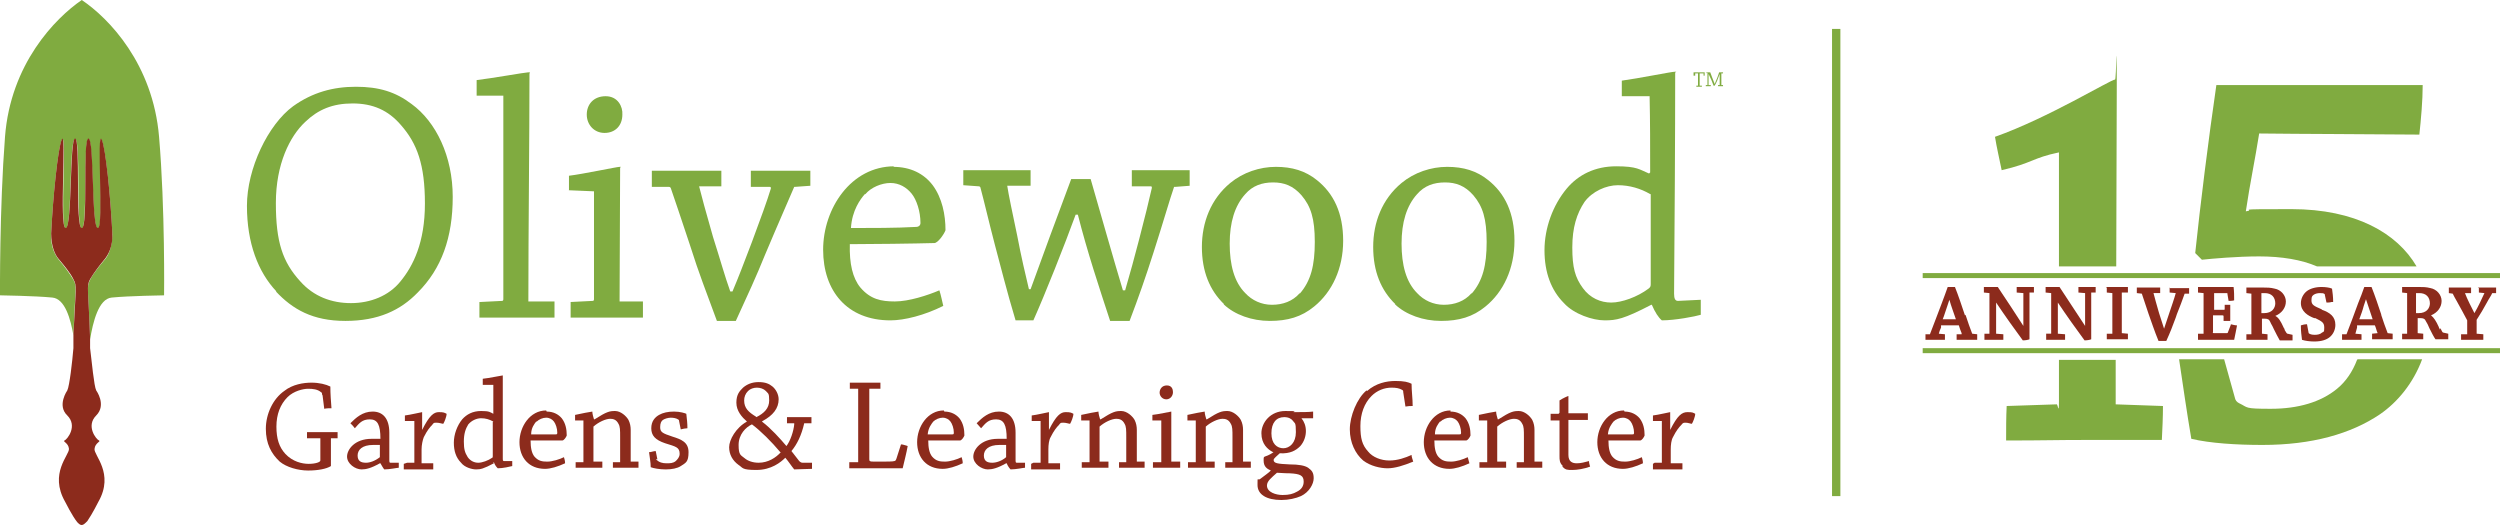 <svg xmlns="http://www.w3.org/2000/svg" id="Layer_1" viewBox="0 0 449.5 94.4"><defs><style>      .st0 {        fill: #80ab40;      }      .st1 {        fill: #8c2b1c;      }    </style></defs><path class="st1" d="M57.9,70.9c0-.2,0-.3-.2-.4-.6-.5-1.4-.6-2.3-.6s-2.6.4-3.7,1.5c-1.3,1.3-2,3.1-2,5.3s.5,3.7,1.6,4.9c1.3,1.4,3,1.8,4.2,1.8s2.1-.3,2.1-.6v-4s-2.4,0-2.4,0c0-.4,0-.8,0-1.1.9,0,2.1,0,3.3,0s1.5,0,2.2,0c0,.4,0,.8,0,1.1h-1.2c0,0,0,0,0,.1v4.9c-.8.5-2.3.8-4.1.8s-3.9-.6-5.1-1.6c-1.5-1.4-2.5-3.2-2.5-5.9s1.3-5.4,3.3-6.8c1.5-1.2,3.5-1.5,4.9-1.5s2.6.3,3.4.7c0,1.3.1,2.6.2,3.9-.4,0-.9,0-1.3.1l-.3-2.4Z"></path><path class="st1" d="M68.3,83.3c-1.6.9-2.5,1.1-3.3,1.1-1.1,0-2.6-1-2.6-2.3s1.4-3.2,4.4-3.2c.8,0,1.3,0,1.6,0,0-2.5-.5-3.5-1.9-3.5s-1.9.7-2.7,1.6c-.2-.3-.5-.6-.8-.9,1-1,2.2-2.1,4-2.1s3,1.2,3,3.8,0,4,0,5c0,.2,0,.4.2.4h1.5c0,.2,0,.6,0,.9-.3,0-1.6.3-2.6.3-.2-.2-.4-.6-.7-1.1h-.1ZM65.8,83.2c.7,0,1.6-.3,2.5-1,0,0,0,0,0-.2v-2c-.1,0-.6,0-1.2,0-2,0-2.8.9-2.8,1.9s.6,1.3,1.5,1.3"></path><path class="st1" d="M73.2,83.2h1.3c0,0,0-.1,0-.1v-7.4h-1.7c0-.3,0-.7,0-1,.9-.1,3-.6,3.1-.6s0,0,0,0c0,.6,0,1.9,0,3.2h0c1.3-2.6,2.1-3.2,3-3.2s1,.1,1.4.3c0,.5-.4,1.5-.6,1.8-.2,0-.7-.2-1.2-.2s-.5,0-.8.4c-.4.4-.9,1-1.5,2.2-.2.5-.4,1.4-.4,2.2,0,.8,0,1.8,0,2.5h2.1c0,.4,0,.8,0,1.1h-2.9c-.8,0-1.6,0-2.4,0,0-.3,0-.7,0-1"></path><path class="st1" d="M88.8,83.3c-1.9,1-2.4,1.1-3.2,1.1s-2.1-.4-2.7-1.2c-.9-.9-1.3-2.1-1.3-3.6s.6-3.1,1.5-4.2c.8-.9,1.9-1.5,3.4-1.5s1.6.2,2.2.5h0c0-1.9,0-3.5,0-5.2h-1.9c0-.4,0-.8,0-1.1,1.1-.1,3.4-.6,3.6-.6s0,0,0,0c0,4.2,0,10.4,0,14.9,0,.3,0,.5.2.5h1.5c0,0,0,.9,0,.9-.4.1-1.7.4-2.6.4-.2-.2-.5-.5-.7-1.1h-.1ZM88.7,75.8c-.7-.4-1.4-.6-2.2-.6s-1.7.4-2.3,1.1c-.5.8-.8,1.7-.8,3.1s.2,2,.7,2.8c.5.7,1.2,1,1.9,1s1.8-.4,2.5-.9c.1,0,.1-.2.1-.3,0-2.1,0-4.3,0-6.1"></path><path class="st1" d="M98.3,74c1.2,0,2.1.5,2.7,1.2.7.9.9,2,.9,3.1-.1.3-.5.9-.8.9-1.3,0-4.3,0-5.7,0,0,1.3.2,2.3.7,2.9.7.8,1.4.9,2.3.9s2.2-.4,3-.8c.1.3.2.7.2,1.1-1.3.6-2.6,1-3.6,1-2.9,0-4.6-2-4.6-4.8s1.9-5.7,4.8-5.7M96.4,75.8c-.3.4-.9,1.1-.9,2.3,1.3,0,3.1,0,4.4,0,.2,0,.3,0,.3-.3,0-.8-.3-1.6-.6-2-.3-.4-.8-.7-1.4-.7s-1.3.3-1.7.7"></path><path class="st1" d="M103.4,75.6c0-.3,0-.7,0-1,.9-.2,2.9-.6,3.1-.6s0,0,0,0c0,.4.2,1.1.3,1.4h.1c2.2-1.4,2.7-1.5,3.7-1.5s2,.9,2.4,1.6c.3.6.4,1.2.4,1.8,0,1.7,0,4,0,5.7h1.4c0,.4,0,.8,0,1.1h-2.4c-.7,0-1.5,0-2.2,0,0-.3,0-.7,0-1h1.3c0,0,0-.1,0-.2,0-1.3,0-3,0-4.3s0-1.9-.3-2.4c-.4-.8-1-.9-1.5-.9-.8,0-2.1.6-3,1.4,0,1.8,0,4.6,0,6.3h1.6c0,.4,0,.8,0,1.1h-2.6c-.7,0-1.5,0-2.2,0,0-.3,0-.7,0-1h1.4c0,0,0-.1,0-.2v-7.3s-1.8,0-1.8,0Z"></path><path class="st1" d="M118,82.5c0,.1,0,.2.2.3.3.3.9.5,1.6.5s1.2,0,1.7-.4c.3-.3.7-.7.7-1.3,0-1.2-.7-1.3-2.6-1.9-1.8-.6-2.5-1.4-2.5-2.7s.7-2,1.4-2.4c.7-.4,1.6-.6,2.7-.6s2,.3,2.2.4c.1.9.2,1.7.2,2.6-.3,0-.8.1-1.2.2l-.3-1.5c0-.1,0-.2-.2-.3-.3-.2-.8-.3-1.3-.3s-1.1.2-1.4.4c-.3.2-.5.6-.5,1.3,0,.9.4,1.1,2.2,1.7,1.6.5,2.9,1,2.9,2.8s-.5,1.9-1.4,2.5c-.6.4-1.6.6-2.7.6s-2.2-.2-2.7-.4c0-.9-.2-1.8-.3-2.7.4,0,.8-.2,1.2-.2l.3,1.5Z"></path><path class="st1" d="M137,75.8c1.6,1.2,3.3,3.1,4.4,4.4.7-.9,1.3-2.7,1.4-3.9,0-.2,0-.2,0-.2h-1.3c0-.4,0-.8,0-1.1h2.4c.7,0,1.3,0,2,0,0,.3,0,.7,0,1.1h-1.3c-.5,2.2-1.3,3.8-2.3,5,.4.5,1,1.3,1.4,1.8.2.2.4.3.6.3h1.7c0,.4,0,.7,0,1.1-1.1,0-2.3.1-3.2.1-.5-.6-1-1.4-1.6-2.1-.8.8-2.5,2.2-5.2,2.2s-2.4-.4-3.2-.9c-1.1-.8-1.7-1.9-1.7-3.2s1.2-3.5,3.2-4.6h0c-.9-.8-1.9-1.9-1.9-3.4s.6-2.1,1.2-2.7c.7-.6,1.6-1,2.8-1s1.9.3,2.5.8c.6.5,1.1,1.4,1.1,2.3,0,1.6-1,2.9-2.9,3.9h0ZM140.3,81.3c-1.6-1.9-3.5-3.8-5.1-5-1.1.5-2.4,1.8-2.4,3.7s.4,1.8,1.1,2.4c.6.5,1.5.8,2.5.8,1.7,0,3.1-.9,4-1.9M136,75c1.4-.7,2.3-1.6,2.3-3s-.2-1.2-.6-1.7c-.4-.4-1-.6-1.6-.6s-1.2.2-1.6.6c-.5.5-.7,1.1-.7,1.7,0,1.4.8,2.1,2.1,2.9"></path><path class="st1" d="M152.8,69.9c0-.4,0-.8,0-1.1h5.5c0,.4,0,.8,0,1.1h-2s0,0,0,.1v12.5c0,.4,0,.5.9.5,2.5,0,3.3,0,3.6-.1.2,0,.3-.2.4-.5l.8-2.5c.4,0,.8.2,1.2.3-.2,1.2-.6,2.7-.9,4-1.1,0-3.8,0-6.9,0s-1.9,0-2.7,0c0-.4,0-.8,0-1.1h1.6c0,0,0,0,0-.2v-13s-1.6,0-1.6,0Z"></path><path class="st1" d="M169.8,74c1.2,0,2.1.5,2.7,1.2.7.9.9,2,.9,3.1-.1.3-.5.9-.8.9-1.3,0-4.3,0-5.7,0,0,1.3.2,2.3.7,2.9.7.8,1.4.9,2.3.9s2.2-.4,3-.8c.1.3.2.7.2,1.1-1.3.6-2.6,1-3.6,1-2.9,0-4.6-2-4.6-4.8s1.9-5.7,4.8-5.7M167.8,75.8c-.3.4-.9,1.1-1,2.3,1.3,0,3.1,0,4.4,0,.2,0,.3,0,.3-.3,0-.8-.3-1.6-.6-2-.3-.4-.8-.7-1.4-.7s-1.3.3-1.7.7"></path><path class="st1" d="M180.9,83.3c-1.6.9-2.5,1.1-3.3,1.1-1.1,0-2.6-1-2.6-2.3s1.4-3.2,4.4-3.2c.8,0,1.3,0,1.6,0,0-2.5-.5-3.5-1.9-3.5s-1.9.7-2.7,1.6c-.3-.3-.5-.6-.8-.9,1-1,2.2-2.1,4-2.1s3,1.2,3,3.8,0,4,0,5c0,.2,0,.4.2.4h1.5c0,.2,0,.6,0,.9-.3,0-1.6.3-2.6.3-.2-.2-.5-.6-.7-1.1h-.1ZM178.4,83.2c.7,0,1.7-.3,2.5-1,0,0,0,0,0-.2v-2c-.1,0-.6,0-1.2,0-2,0-2.8.9-2.8,1.9s.6,1.3,1.5,1.3"></path><path class="st1" d="M185.8,83.2h1.3c0,0,0-.1,0-.1v-7.4h-1.6c0-.3,0-.7,0-1,.9-.1,3-.6,3.1-.6s0,0,0,0c0,.6,0,1.9,0,3.2h0c1.3-2.6,2.1-3.2,3-3.2s1,.1,1.4.3c0,.5-.4,1.5-.6,1.8-.2,0-.7-.2-1.2-.2s-.5,0-.8.4c-.4.4-.9,1-1.5,2.2-.3.5-.4,1.4-.4,2.2,0,.8,0,1.8,0,2.5h2.1c0,.4,0,.8,0,1.1h-2.9c-.8,0-1.6,0-2.3,0,0-.3,0-.7,0-1"></path><path class="st1" d="M194.4,75.6c0-.3,0-.7,0-1,.9-.2,2.9-.6,3.1-.6s0,0,0,0c0,.4.2,1.1.3,1.4h.1c2.2-1.4,2.7-1.5,3.7-1.5s2,.9,2.4,1.6c.3.6.4,1.2.4,1.8,0,1.7,0,4,0,5.7h1.4c0,.4,0,.8,0,1.1h-2.4c-.7,0-1.5,0-2.2,0,0-.3,0-.7,0-1h1.3c0,0,0-.1,0-.2,0-1.3,0-3,0-4.3s0-1.9-.3-2.4c-.4-.8-1-.9-1.5-.9-.8,0-2.1.6-3,1.4,0,1.8,0,4.6,0,6.3h1.6c0,.4,0,.8,0,1.1h-2.6c-.7,0-1.5,0-2.2,0,0-.3,0-.7,0-1h1.4c0,0,0-.1,0-.2v-7.3s-1.8,0-1.8,0Z"></path><path class="st1" d="M207.2,75.6c0-.3,0-.7,0-1,1-.1,3.3-.6,3.4-.6s0,0,0,0c0,2.6,0,6.5,0,9h1.6c0,.4,0,.8,0,1.1h-2.5c-.8,0-1.6,0-2.4,0,0-.4,0-.7,0-1h1.5c0,0,0-.1,0-.2v-7.3h-1.8ZM210.9,70.5c0,.7-.5,1.3-1.2,1.3s-1.2-.6-1.2-1.2.4-1.3,1.3-1.3,1.1.7,1.1,1.2"></path><path class="st1" d="M213.5,75.6c0-.3,0-.7,0-1,.9-.2,2.9-.6,3.1-.6s0,0,0,0c0,.4.2,1.1.3,1.4h.1c2.2-1.4,2.7-1.5,3.7-1.5s2,.9,2.4,1.6c.3.6.4,1.2.4,1.8,0,1.7,0,4,0,5.7h1.4c0,.4,0,.8,0,1.1h-2.4c-.7,0-1.5,0-2.2,0,0-.3,0-.7,0-1h1.3c0,0,0-.1,0-.2,0-1.3,0-3,0-4.3s0-1.9-.3-2.4c-.4-.8-1-.9-1.5-.9-.8,0-2.1.6-3,1.4,0,1.8,0,4.6,0,6.3h1.6c0,.4,0,.8,0,1.1h-2.6c-.7,0-1.5,0-2.2,0,0-.3,0-.7,0-1h1.4c0,0,0-.1,0-.2v-7.3s-1.8,0-1.8,0Z"></path><path class="st1" d="M228.9,81.3c-1-.5-2.1-1.5-2.1-3.4s1.6-4,4.3-4,1.3.1,1.5.2c.2,0,.3,0,.5,0,1,0,2.2,0,3-.1,0,.4,0,.8,0,1.2-.5,0-1.7,0-2.1,0h0c.5.6.8,1.4.8,2.3s-.3,1.9-1,2.7c-.8.8-1.8,1.4-3.7,1.3-.5.5-1.1.9-1.1,1.2,0,.6.7.7,2.9.8,1.6,0,2.7.2,3.3.6.7.5,1,.9,1,1.9s-.8,2.5-2.3,3.2c-.9.4-2.2.7-3.5.7-2.7,0-4.3-1-4.3-2.7s0-.7.5-1.1c.9-.7,1.4-1,1.9-1.5h0c-.7-.3-1.3-.7-1.3-1.8s0-.3,1.8-1.5h0ZM231.9,85.1c-1.1,0-1.9-.1-2.3-.1-1,.9-1.8,1.5-1.8,2.3,0,1.2,1.6,1.7,2.8,1.7s1.9-.2,2.6-.6c.8-.4,1.2-1,1.2-1.8,0-1.1-.6-1.4-2.5-1.5M230.7,80.6c1.2,0,2.3-1,2.3-2.9s-.2-1.5-.5-2c-.3-.4-.8-.7-1.6-.7-1.4,0-2.3,1-2.3,2.9s1,2.7,2.2,2.7"></path><path class="st1" d="M245.8,70.3c1.6-1.4,3.5-1.8,5.1-1.8s2.3.2,2.9.5c0,1.3.2,2.7.2,4-.4,0-.8,0-1.3.1l-.4-2.6c0-.2,0-.3-.2-.4-.5-.3-1.1-.4-1.9-.4-1.3,0-2.6.5-3.6,1.5-1.3,1.3-2,3.2-2,5.4s.3,3.4,1.4,4.6c.8,1,2.3,1.6,3.8,1.6s2.9-.5,4-1c0,.4.2.8.3,1.2-1.7.7-3.3,1.2-4.6,1.2s-3.1-.4-4.4-1.4c-1.4-1.2-2.4-3.2-2.4-5.6s1.3-5.6,3-7"></path><path class="st1" d="M260.8,74c1.2,0,2.1.5,2.7,1.2.7.9.9,2,.9,3.1-.1.3-.5.9-.8.9-1.3,0-4.3,0-5.7,0,0,1.3.2,2.3.7,2.9.7.8,1.4.9,2.3.9s2.2-.4,3-.8c.1.3.2.7.3,1.1-1.3.6-2.6,1-3.6,1-2.9,0-4.6-2-4.6-4.8s1.9-5.7,4.8-5.7M258.9,75.8c-.3.4-.9,1.1-.9,2.3,1.3,0,3.1,0,4.4,0,.2,0,.3,0,.3-.3,0-.8-.3-1.6-.6-2-.3-.4-.8-.7-1.4-.7s-1.3.3-1.7.7"></path><path class="st1" d="M265.9,75.6c0-.3,0-.7,0-1,.9-.2,2.9-.6,3.1-.6s0,0,0,0c0,.4.2,1.1.3,1.4h.1c2.2-1.4,2.7-1.5,3.7-1.5s2,.9,2.4,1.6c.3.6.4,1.2.4,1.8,0,1.7,0,4,0,5.7h1.4c0,.4,0,.8,0,1.1h-2.4c-.7,0-1.5,0-2.2,0,0-.3,0-.7,0-1h1.3c0,0,0-.1,0-.2,0-1.3,0-3,0-4.3s0-1.9-.3-2.4c-.4-.8-1-.9-1.5-.9-.8,0-2.1.6-3,1.4,0,1.8,0,4.6,0,6.3h1.6c0,.4,0,.8,0,1.1h-2.6c-.7,0-1.5,0-2.2,0,0-.3,0-.7,0-1h1.4c0,0,0-.1,0-.2v-7.3s-1.8,0-1.8,0Z"></path><path class="st1" d="M281,83.8c-.6-.6-.6-1.1-.6-1.8,0-1.2,0-3.2,0-3.7,0-.7,0-2.1,0-2.7h-1.6c0-.4,0-.8,0-1.2.5,0,1,0,1.4,0,0,0,.1,0,.2-.2,0-.7,0-1.5,0-2.2.6-.4,1.5-.8,1.6-.8s0,0,0,0c0,.8,0,2.1,0,3.1,1.2,0,2.4,0,3.5,0,0,.4,0,.9,0,1.2h-3.5v2.7c0,1,0,2.4,0,3.6s.7,1.5,1.5,1.5,1.4-.2,2.2-.4c0,.3.1.7.2,1-1.1.4-2.3.6-3.2.6s-1.2,0-1.8-.6"></path><path class="st1" d="M292.1,74c1.2,0,2.1.5,2.7,1.2.7.9.9,2,.9,3.1-.1.3-.5.9-.8.9-1.3,0-4.3,0-5.7,0,0,1.3.2,2.3.7,2.9.7.8,1.4.9,2.3.9s2.2-.4,3-.8c.1.3.2.7.2,1.1-1.3.6-2.6,1-3.6,1-2.9,0-4.6-2-4.6-4.8s1.9-5.7,4.8-5.7M290.1,75.8c-.3.4-.9,1.1-1,2.3,1.3,0,3.1,0,4.4,0,.2,0,.3,0,.3-.3,0-.8-.3-1.6-.6-2-.3-.4-.8-.7-1.4-.7s-1.3.3-1.7.7"></path><path class="st1" d="M297.5,83.2h1.3c0,0,0-.1,0-.1v-7.4h-1.6c0-.3,0-.7,0-1,.9-.1,3-.6,3.1-.6s0,0,0,0c0,.6,0,1.9,0,3.2h0c1.3-2.6,2.1-3.2,3.1-3.2s1,.1,1.4.3c0,.5-.4,1.5-.6,1.8-.2,0-.7-.2-1.1-.2s-.5,0-.8.4c-.4.4-.9,1-1.5,2.2-.3.5-.4,1.4-.4,2.2,0,.8,0,1.8,0,2.5h2.1c0,.4,0,.8,0,1.1h-2.9c-.8,0-1.6,0-2.4,0,0-.3,0-.7,0-1"></path><path class="st0" d="M49.7,52.4c-3.3-3.5-5.3-8.7-5.3-15.4s3.8-14.6,8.3-17.9c3.5-2.5,7.2-3.5,11.3-3.5s7.1.9,10,3.1c4.4,3.2,7.4,9.4,7.4,16.7s-2,12.9-6.3,17.2c-3.1,3.2-7.1,5.1-13,5.1s-9.5-2.1-12.5-5.3M72,50.6c2.3-2.8,4.4-7,4.4-14s-1.4-10.8-4.3-14.1c-2.3-2.7-5.1-3.9-8.7-3.9s-6.2,1.1-8.5,3.3c-2.8,2.6-5.3,7.6-5.3,14.6s1.2,10.6,4.4,14.1c2.4,2.7,5.6,3.9,9.1,3.9s6.8-1.3,8.9-3.9"></path><path class="st0" d="M86.3,54.3l4-.2c.1,0,.2-.1.2-.3,0-11.1,0-25.6,0-36.6h-4.8c0-1,0-2,0-2.8,2.6-.3,8.8-1.4,9.3-1.4s.2,0,.2.3c0,11.4-.2,28.4-.2,40.9h4.7c0,1,0,2,0,2.9h-7c-2.2,0-4.5,0-6.5,0,0-.9,0-1.9,0-2.8"></path><path class="st0" d="M102.3,34.2c0-.8,0-1.8,0-2.6,2.5-.3,8.6-1.6,9.1-1.6s.1,0,.1.2c0,7-.1,17.2-.1,24h4.2c0,1.1,0,2,0,2.9h-6.7c-2,0-4.3,0-6.3,0,0-.9,0-1.9,0-2.8l4-.2c.1,0,.2-.1.2-.3v-19.4l-4.7-.2ZM111.9,20.6c0,2-1.3,3.3-3.2,3.3s-3.2-1.5-3.2-3.3,1.2-3.3,3.4-3.3,3.1,1.9,3,3.3"></path><path class="st0" d="M142.8,33.6c-.8,1.9-2.8,6.4-5.2,12.1-1.7,4.2-3.1,7.2-5.3,12-.8,0-2.2,0-3.4,0-2-5.5-3.1-8.1-4.9-13.8-1.7-5.2-2.6-7.7-3.4-10.1,0,0-.1-.2-.3-.2h-3.1c0-1.1,0-2.1,0-2.9h12.5c0,.8,0,1.9,0,2.8h-4c.4,1.6,1.2,4.6,2.5,9.1,1.4,4.4,2.1,7,3.1,9.8h.4c1.1-2.6,1.9-4.7,3.5-8.9,1.6-4.3,2.7-7.3,3.4-9.6,0-.2,0-.3-.2-.3h-3.4c0-1.1,0-2.1,0-2.9h10.7c0,.8,0,1.8,0,2.7l-2.8.2Z"></path><path class="st0" d="M160.6,30c3.1,0,5.5,1.2,7.1,3.3,1.7,2.3,2.3,5.3,2.3,8.1-.3.8-1.4,2.3-2,2.3-3.5.1-11.5.2-15.2.2-.1,3.5.5,6.1,1.9,7.8,1.8,2.1,3.7,2.5,6.2,2.5s5.9-1.1,8-2c.3.9.5,2,.7,2.8-3.4,1.7-7,2.6-9.5,2.6-7.8,0-12.1-5.3-12.1-12.7s5-15,12.8-15M155.5,34.9c-.8.9-2.3,2.9-2.5,6.1,3.4,0,8.3,0,11.7-.2.5,0,.8-.3.8-.7,0-2.1-.7-4.2-1.6-5.3-.9-1.1-2.2-1.9-3.8-1.9s-3.5.8-4.5,2"></path><path class="st0" d="M211.1,33.6c-.8,2.3-1.9,6.2-3.7,11.8-1.4,4.4-2.7,8.1-4.3,12.3-.9,0-2,0-3.5,0-2-6.1-4.1-12.4-5.8-19.1h-.4c-2,5.5-5.5,14.3-7.6,19-.8,0-1.9,0-3.2,0-1.6-5.3-2.7-9.8-3.7-13.5-1.1-4.2-1.9-7.7-2.6-10.3,0-.1-.1-.3-.3-.3l-2.8-.2c0-.9,0-1.9,0-2.7h12.1c0,.8,0,1.8,0,2.8h-4.2c.2,1.4,1,5.2,1.8,9,.7,3.7,1.5,7.1,2.1,9.6h.3c1.7-4.7,5-13.7,7.3-19.8.6,0,2.1,0,3.5,0,1.3,4.5,4.4,15.4,5.8,20h.4c1-3.5,1.6-5.6,2.5-9.1,1-3.8,1.8-7.1,2.3-9.3,0-.2,0-.3-.2-.3h-3.4c0-1.1,0-2.1,0-2.9h6.1c1.5,0,3,0,4.3,0,0,.9,0,1.8,0,2.8l-2.6.2Z"></path><path class="st0" d="M220.1,54.7c-2.6-2.5-4-5.9-4-10.3s1.6-8.6,5.1-11.5c2.3-1.9,5.3-2.9,8.2-2.9s5.3.7,7.4,2.4c3,2.4,4.7,5.9,4.7,10.9s-2,9.2-5.2,11.8c-2.3,1.9-4.8,2.6-8,2.6s-6.3-1.1-8.3-3M233.7,52.8c2-2.3,2.7-5.1,2.7-9.3s-.7-6.4-2.4-8.4c-1.5-1.7-3.1-2.3-5.1-2.3s-3.7.6-5,2.1c-1.9,2.1-2.8,5.1-2.8,8.9s.8,6.9,2.8,8.9c1.2,1.3,2.9,2.1,4.8,2.1s3.7-.6,5-2.1"></path><path class="st0" d="M250.9,54.7c-2.6-2.5-4-5.9-4-10.3s1.6-8.6,5.1-11.5c2.3-1.9,5.3-2.9,8.2-2.9s5.3.7,7.4,2.4c3,2.4,4.7,5.9,4.7,10.9s-2,9.2-5.2,11.8c-2.3,1.9-4.8,2.6-8,2.6s-6.3-1.1-8.3-3M264.6,52.8c2-2.3,2.7-5.1,2.7-9.3s-.7-6.4-2.4-8.4c-1.5-1.7-3.1-2.3-5.1-2.3s-3.7.6-5,2.1c-1.9,2.1-2.8,5.1-2.8,8.9s.8,6.9,2.8,8.9c1.2,1.3,2.9,2.1,4.8,2.1s3.7-.6,5-2.1"></path><path class="st0" d="M296.9,54.8c-5,2.6-6.3,2.8-8.4,2.8s-5.5-1.1-7.3-3.1c-2.3-2.3-3.5-5.5-3.5-9.5s1.5-8.1,4-11.1c2.1-2.5,5.1-4,8.9-4s4.2.6,5.9,1.3l.2-.2c0-4.8,0-9.1-.1-13.7h-5c0-1.1,0-2,0-2.8,3-.4,8.9-1.6,9.5-1.6s.1,0,.1.2c0,11.2-.1,27.5-.2,39.7,0,.9.2,1.3.7,1.3l4.1-.2v2.7c-1,.3-4.6,1-7,1-.6-.5-1.2-1.4-1.8-2.8h-.3ZM296.7,34.9c-1.7-1-3.7-1.6-5.8-1.6s-4.6,1.1-6,3c-1.4,2.1-2.2,4.6-2.2,8.2s.5,5.4,1.9,7.3c1.3,1.8,3.2,2.6,5.1,2.6s4.7-1,6.7-2.5c.4-.3.4-.5.4-.9,0-5.6,0-11.3,0-16.1"></path><path class="st0" d="M28.6,24.6C27.5,11.5,19.6,3.3,14.7,0,9.9,3.3,1.9,11.5.9,24.6-.1,37.6,0,53.1,0,53.1c0,0,6.4.1,9.4.4,2.3.2,3.3,3.9,3.8,6.8.3-8.4.7-8.7,0-10-.7-1.2-1.7-2.5-2.7-3.7-.6-.8-1.4-2.2-1.3-4.5.3-6.4,1.2-15.4,1.9-16.9,1-2.1-.4,15.9.7,15.9,1.2,0,.6-16.1,1.7-16.1s.1,16.1,1.2,16.1.2-16.1,1.2-16.1.5,16.2,1.7,16.1c1.2,0-.2-18,.7-15.9.7,1.6,1.6,10.5,1.9,16.9,0,2.3-.7,3.8-1.3,4.5-1,1.2-2.1,2.5-2.7,3.7-.7,1.3-.3,1.6,0,10.7.5-3,1.5-7.3,3.9-7.5,3-.3,9.4-.4,9.4-.4,0,0,.2-15.5-.9-28.5"></path><path class="st1" d="M18.9,46.5c.6-.8,1.4-2.2,1.3-4.5-.3-6.4-1.2-15.4-1.9-16.9-1-2.1.4,15.9-.7,15.9-1.2,0-.6-16.1-1.7-16.1s0,16.1-1.2,16.1-.2-16.1-1.2-16.1-.5,16.2-1.7,16.1c-1.2,0,.2-18-.7-15.9-.7,1.6-1.6,10.5-1.9,16.9,0,2.3.7,3.8,1.3,4.5,1,1.2,2.1,2.5,2.7,3.7.7,1.3.4,1.6,0,10,0,.7,0,1.6,0,2.4-.2,2.4-.7,6.8-1.1,7.6,0,0-1.9,2.7,0,4.5,1.9,1.9,0,4.3-.5,4.5-.4.2.7.4.8,1.5.1,1.1-3.6,4.4-.7,9.5,0,0,1.3,2.6,2.2,3.7.3.3.5.5.8.5s.6-.3,1-.7c.9-1.3,2-3.5,2-3.5,2.9-5.1-.9-8.4-.7-9.5.1-1.1,1.2-1.3.8-1.5-.5-.2-2.4-2.6-.5-4.5,1.9-1.9,0-4.5,0-4.5-.4-.8-.8-5.2-1.1-7.6,0-.6,0-1.2,0-1.7-.3-9.1-.7-9.4,0-10.7.7-1.2,1.7-2.5,2.7-3.7"></path><path class="st0" d="M305.3,15.4s0,0,0,0v-2.2c-.3,0-.4,0-.5,0,0,0,0,0,0,0v.4c-.1,0-.2,0-.3,0,0-.2,0-.4,0-.6,0,0,.2,0,.4,0h1.3c.2,0,.3,0,.3,0,0,.2,0,.4,0,.6,0,0-.1,0-.2,0v-.4c0,0,0,0-.2,0-.1,0-.2,0-.5,0v2.2s.4,0,.4,0c0,0,0,.1,0,.2-.1,0-.3,0-.5,0s-.3,0-.5,0c0,0,0-.1,0-.2h.3Z"></path><path class="st0" d="M306.8,13.2c0,0,0-.1,0-.2h.7c.2.6.5,1.3.8,2.1h0c.3-.7.6-1.4.8-2.1.2,0,.5,0,.7,0,0,0,0,.1,0,.2h-.3s0,0,0,0c0,.7,0,1.5,0,2.1h.3c0,0,0,.1,0,.2-.1,0-.3,0-.4,0s-.3,0-.5,0c0,0,0-.1,0-.2h.3s0,0,0,0c0-.6,0-1.4,0-2h0c-.3.9-.6,1.6-.9,2.1,0,0,0,0-.2,0-.2-.6-.5-1.3-.9-2.1h0c0,.6,0,1.4,0,2h.4c0,0,0,.1,0,.2-.1,0-.3,0-.5,0s-.3,0-.4,0c0,0,0-.1,0-.2h.3s0,0,0,0c0-.7,0-1.5,0-2.2h-.3Z"></path><rect class="st0" x="329.4" y="5.2" width="1.5" height="84"></rect><path class="st0" d="M370.2,27.3c0,6.5,0,13.5,0,20.6h10.3c0-11.4.1-22.7.1-33.1s-.1-.5-.3-.5c-.8,0-12,6.9-21.6,10.3.3,1.9.8,4,1.2,6,5.6-1.3,5.5-2.2,10.3-3.2"></path><path class="st0" d="M406.1,46.1c4.2,0,7.7.6,10.5,1.8h17.9c-3.5-6-11-10.3-22.5-10.3s-6,.1-8.2.4c.7-4.8,1.7-9.5,2.4-14,8.1.1,18.3.1,28.8.2.3-2.8.6-6.1.6-8.9h-37.1c-1.4,9.6-2.9,21.6-3.8,30.2l1.2,1.2c1.9-.2,6.3-.6,10.3-.6"></path><path class="st0" d="M423.8,64.7c-.8,2.1-2,3.9-3.6,5.2-2.9,2.4-7,3.6-11.9,3.6s-4-.2-5.7-1c-.4-.2-.7-.5-.8-1.1l-1.9-6.8h-8.1c.7,4.7,1.4,9.6,2.2,14.3,3.4.8,8.1,1.1,12.8,1.1,8.9,0,15.9-2,21.1-5.5,3.2-2.2,6-5.6,7.6-9.9h-11.6Z"></path><path class="st0" d="M380.4,64.7h-10.2c0,2.5,0,5,0,7.5s-.2.5-.4.5l-9,.3c-.1,2-.1,4.2-.1,6.2,6.9,0,8.7-.1,14.9-.1h13.1c.1-2,.2-4.1.2-6.1l-8.5-.3c0-2.6,0-5.3,0-8"></path><rect class="st0" x="345.7" y="49.1" width="103.8" height=".9"></rect><rect class="st0" x="345.7" y="62.6" width="103.8" height=".9"></rect><path class="st1" d="M378.8,51.7c0,.3,0,.6,0,.9h0c0,0,1,.1,1,.1v7.3h-1s0,.1,0,.1c0,.3,0,.6,0,.9h0c0,0,0,0,0,0,.3,0,.6,0,.9,0,.3,0,.7,0,1,0s.7,0,1,0c.3,0,.6,0,.9,0h0c0-.4,0-.7,0-1h0c0,0-1.1-.1-1.1-.1v-7.3s1.1,0,1.1,0h0c0-.2,0-.4,0-.5s0-.3,0-.5h0c0,0-4,0-4,0h0Z"></path><path class="st1" d="M376.4,51.6c-.3,0-.5,0-.8,0h-1.9c0,.2,0,.4,0,.5,0,.2,0,.3,0,.5h0c0,0,1.2.1,1.2.1,0,1,0,2,0,3,0,1,0,2,0,2.9-1.6-2.4-3.4-5.2-4.6-7h0s-2.5,0-2.5,0h0c0,.4,0,.7,0,1h0c0,0,1,.1,1,.1v7.3h-.9c0,.3,0,.4,0,.6,0,.2,0,.3,0,.5h0c0,0,0,0,0,0,.2,0,.4,0,.6,0,.2,0,.5,0,.7,0h2.1c0-.4,0-.7,0-1h0c0,0-1.3-.1-1.3-.1,0-.9,0-1.7,0-2.6,0-1,0-2,0-3,1.6,2.4,3.4,4.9,4.8,6.8h0s0,0,0,0c.5,0,1-.1,1.2-.2h0s0-8.4,0-8.4h.8s0-.1,0-.1c0-.3,0-.6,0-.9h0c0,0,0,0,0,0-.2,0-.4,0-.7,0"></path><path class="st1" d="M351.7,57.4h-2.4c.3-.7.5-1.5.8-2.3.1-.4.3-.8.4-1.2.3,1.1.8,2.4,1.2,3.6M353.3,56.7c-.6-1.8-1.2-3.6-1.8-5.1h0c0,0,0,0,0,0-.6,0-1.1,0-1.3,0h0s0,0,0,0c-.3.9-.7,1.9-1.1,3-.7,1.9-1.5,3.9-2.1,5.5h-.8s0,.1,0,.1c0,.3,0,.6,0,.9h0c0,0,3.5,0,3.5,0h0c0-.4,0-.7,0-1h0c0,0-1.1-.1-1.1-.1.1-.4.2-.7.4-1.1v-.4c.1,0,3.2,0,3.2,0,.1.4.3.9.5,1.4v.2c0,0-.9,0-.9,0h0c0,.4,0,.7,0,1h0c0,0,0,0,0,0,.2,0,.4,0,.7,0,.5,0,1,0,1.4,0h1.6c0-.4,0-.7,0-1h0c0,0-.9-.1-.9-.1-.4-1-.8-2.2-1.2-3.4"></path><path class="st1" d="M365.3,51.6c-.3,0-.5,0-.8,0h-1.9c0,.2,0,.4,0,.5,0,.2,0,.3,0,.5h0c0,0,1.2.1,1.2.1,0,1,0,2.1,0,3.1,0,.9,0,1.9,0,2.8-1.3-2-3.1-4.8-4.6-7h0s-2.5,0-2.5,0h0c0,.4,0,.7,0,1h0c0,0,1,.1,1,.1v7.3h-.9c0,.3,0,.4,0,.6,0,.2,0,.3,0,.5h0c0,0,0,0,0,0,.2,0,.4,0,.6,0,.2,0,.5,0,.7,0h2.1c0-.4,0-.7,0-1h0c0,0-1.3-.1-1.3-.1,0-.9,0-1.8,0-2.8,0-.9,0-1.9,0-2.8,1.6,2.4,3.4,4.9,4.8,6.8h0s0,0,0,0c.5,0,1-.1,1.2-.2h0s0-8.4,0-8.4h.8s0-.1,0-.1c0-.3,0-.6,0-.9h0c0,0,0,0,0,0-.2,0-.4,0-.7,0"></path><path class="st1" d="M390.1,51.7c0,.3,0,.6,0,.9h0c0,0,1.1.1,1.1.1-.2.8-.9,2.8-1.1,3.4-.3,1-.7,2-1,3-.3-.9-.6-1.9-.9-2.8l-.2-.7c-.2-.6-.6-2.2-.8-2.9h1.2s0-.1,0-.1c0-.4,0-.7,0-.9h0c0,0-4.2,0-4.2,0h0c0,.4,0,.7,0,1h0c0,0,.9.1.9.1.4,1.1.8,2.5,1.2,3.6.5,1.4,1.1,3.2,1.8,4.9h0c0,0,0,0,0,0,.8,0,1.2,0,1.4,0h0s0,0,0,0c.6-1.3,1.2-2.8,1.7-4.2l.2-.6c.5-1.2,1-2.6,1.4-3.7h.8s0-.1,0-.1c0-.3,0-.6,0-.9h0c0,0-3.6,0-3.6,0h0Z"></path><path class="st1" d="M445.7,51.6h0c0,.4,0,.7,0,1h0c0,0,1,.1,1,.1-.4.9-1.2,2.6-1.8,3.6-.5-1-1.3-2.5-1.7-3.6h1.1c0-.3,0-.5,0-.6,0-.2,0-.3,0-.4h0c0,0-4,0-4,0h0c0,.4,0,.7,0,1h0c0,0,.7.1.7.1,0,0,0,0,0,0,.2.4.4.8.7,1.3.7,1.2,1.4,2.6,1.9,3.5v2.5s-1.1,0-1.1,0h0c0,.4,0,.7,0,1h0c0,0,0,0,0,0,.3,0,.7,0,1,0,.3,0,.7,0,1,0s.7,0,1.1,0c.3,0,.6,0,.9,0h0c0-.4,0-.7,0-1h0c0,0-1.2-.1-1.2-.1v-2.5c.6-.9,1.3-2.1,1.9-3.2.3-.6.7-1.1.9-1.6h.7s0-.1,0-.1c0-.3,0-.6,0-.9h0c0,0-3.3,0-3.3,0Z"></path><path class="st1" d="M401.1,58.4h0s-.5,1.3-.5,1.3c0,.1-.1.2-.2.2-.2,0-.8,0-1.8,0s-.7,0-.7-.2v-3c.6,0,1.2,0,1.7,0,.1,0,.2,0,.2.2v.8h.2c.3,0,.7,0,1,0h0v-1.5c0-.2,0-.5,0-.7,0-.2,0-.5,0-.7h0c0,0,0,0,0,0-.1,0-.2,0-.3,0-.2,0-.5,0-.7,0h0s0,.7,0,.7c0,.2,0,.2-.2.2-.6,0-1.1,0-1.7,0v-3h.2c.9,0,1.7,0,2,0,.2,0,.2,0,.2.2l.2,1.2h0c0,0,0,0,0,0,.3,0,.7,0,1-.1h0s0,0,0,0c0-.8,0-1.6-.1-2.4h0c0,0,0,0,0,0-.3,0-.7,0-1.3,0h-5.1c0,.4,0,.7,0,1h0c0,0,1,.1,1,.1v7.3h-1c0,.3,0,.4,0,.6,0,.2,0,.3,0,.5h0c0,0,0,0,0,0,.3,0,.6,0,.9,0,.3,0,.7,0,1,0,1.2,0,2.5,0,3.4,0,.5,0,1,0,1.2,0h0c.2-.8.3-1.6.5-2.5h0c0,0,0-.1,0-.1-.3,0-.7-.1-1.1-.2"></path><path class="st1" d="M436.9,54.5c0,.9-.6,1.8-2,1.8s-.4,0-.5,0v-3.6c.1,0,.3,0,.6,0,1.2,0,1.9.7,1.9,1.9M438.7,59.3c0-.2-.2-.3-.2-.5-.5-1.1-.9-1.7-1.4-2.1,1.2-.5,1.9-1.5,1.9-2.6s-.9-2.1-2-2.3c-.8-.2-1.3-.2-2.1-.2s-2.2,0-3,0h0c0,.4,0,.7,0,1h0c0,0,.9.1.9.1v7.3s-.9,0-.9,0h0c0,.4,0,.7,0,1h0c0,0,3.8,0,3.8,0h0c0-.3,0-.4,0-.6,0-.1,0-.3,0-.4h0c0,0-1-.1-1-.1v-2.7c0,0,.2,0,.5,0,.5,0,.8.1,1,.6.2.3.4.7.6,1.2.4.8.8,1.6,1.1,2h0s0,0,0,0c.1,0,.3,0,.6,0,.3,0,.6,0,.7,0,.3,0,.7,0,1,0h0c0-.3,0-.4,0-.6,0-.1,0-.3,0-.4h0c0,0-.9-.2-.9-.2-.1,0-.2-.1-.5-.8"></path><path class="st1" d="M426.6,57.4h-2.4c.3-.8.6-1.6.8-2.4l.4-1.2c.4,1.3.9,2.6,1.2,3.6M428.2,56.7c-.6-1.8-1.2-3.6-1.8-5.1h0c0,0,0,0,0,0-.7,0-1.1,0-1.3,0h0s0,0,0,0c-.3.9-.7,1.9-1.1,2.9-.7,2-1.5,4-2.1,5.6h-.8s0,.1,0,.1c0,.3,0,.6,0,.9h0c0,0,3.5,0,3.5,0h0c0-.4,0-.7,0-1h0c0,0-1.1-.1-1.1-.1.1-.3.2-.7.3-1.1v-.4c.1,0,3.2,0,3.2,0,.2.4.3,1,.5,1.4h0c0,0-1,.1-1,.1h0c0,.4,0,.7,0,1h0c0,0,0,0,0,0,.2,0,.4,0,.7,0,.5,0,1,0,1.4,0h1.6c0-.4,0-.7,0-1h0c0,0-.9-.1-.9-.1-.4-1-.8-2.2-1.2-3.4"></path><path class="st1" d="M409.1,54.5c0,.9-.6,1.8-2,1.8s-.4,0-.5,0v-3.6c.1,0,.3,0,.6,0,1.2,0,1.9.7,1.9,1.9M410.8,59.3c0-.2-.2-.3-.2-.4-.5-1.1-.9-1.8-1.5-2.1,1.2-.5,1.9-1.5,1.9-2.6s-.9-2.1-2-2.3c-.8-.2-1.3-.2-2.1-.2s-2.2,0-3,0h0c0,.4,0,.7,0,1h0c0,0,.9.1.9.1v7.3s-.9,0-.9,0h0c0,.4,0,.7,0,1h0c0,0,3.8,0,3.8,0h0c0-.3,0-.4,0-.6,0-.1,0-.3,0-.4h0c0,0-1-.1-1-.1v-2.7c0,0,.2,0,.5,0,.5,0,.8.1,1,.6.1.3.4.7.6,1.2.4.8.8,1.6,1.1,2.1h0s0,0,0,0c.1,0,.4,0,.6,0,.3,0,.6,0,.7,0,.3,0,.7,0,1,0h0c0-.3,0-.4,0-.6,0-.1,0-.3,0-.4h0c0,0-.9-.2-.9-.2-.1,0-.2-.1-.6-.8"></path><path class="st1" d="M417.4,55.6c-1.4-.6-1.8-.8-1.8-1.6s.2-.8.4-1c.3-.2.7-.3,1.1-.3s.7,0,.9.2c0,0,0,0,0,.1l.3,1.4h0c.3,0,.6,0,.9-.1h.3s0-.1,0-.1c0-.8-.1-1.6-.2-2.3h0c0,0,0,0,0,0-.4-.2-1.2-.3-1.9-.3-1.1,0-2.1.3-2.7.8-.6.5-1,1.3-1,2.1,0,1.5,1.3,2.3,2.4,2.7h.2c1.2.6,1.6.8,1.6,1.7s-.1.7-.4.9c-.3.3-.8.4-1.3.4s-.9-.1-1.1-.3c0,0,0,0,0,0l-.3-1.6h0c-.4,0-.8.1-1.1.2h0s0,.3,0,.3c0,.7.1,1.5.2,2.3h0c0,0,0,0,0,0,.6.2,1.5.3,2.2.3,1.3,0,2.2-.3,2.8-.8.6-.5,1-1.3,1-2.2,0-1.5-1-2.2-2.4-2.7"></path></svg>